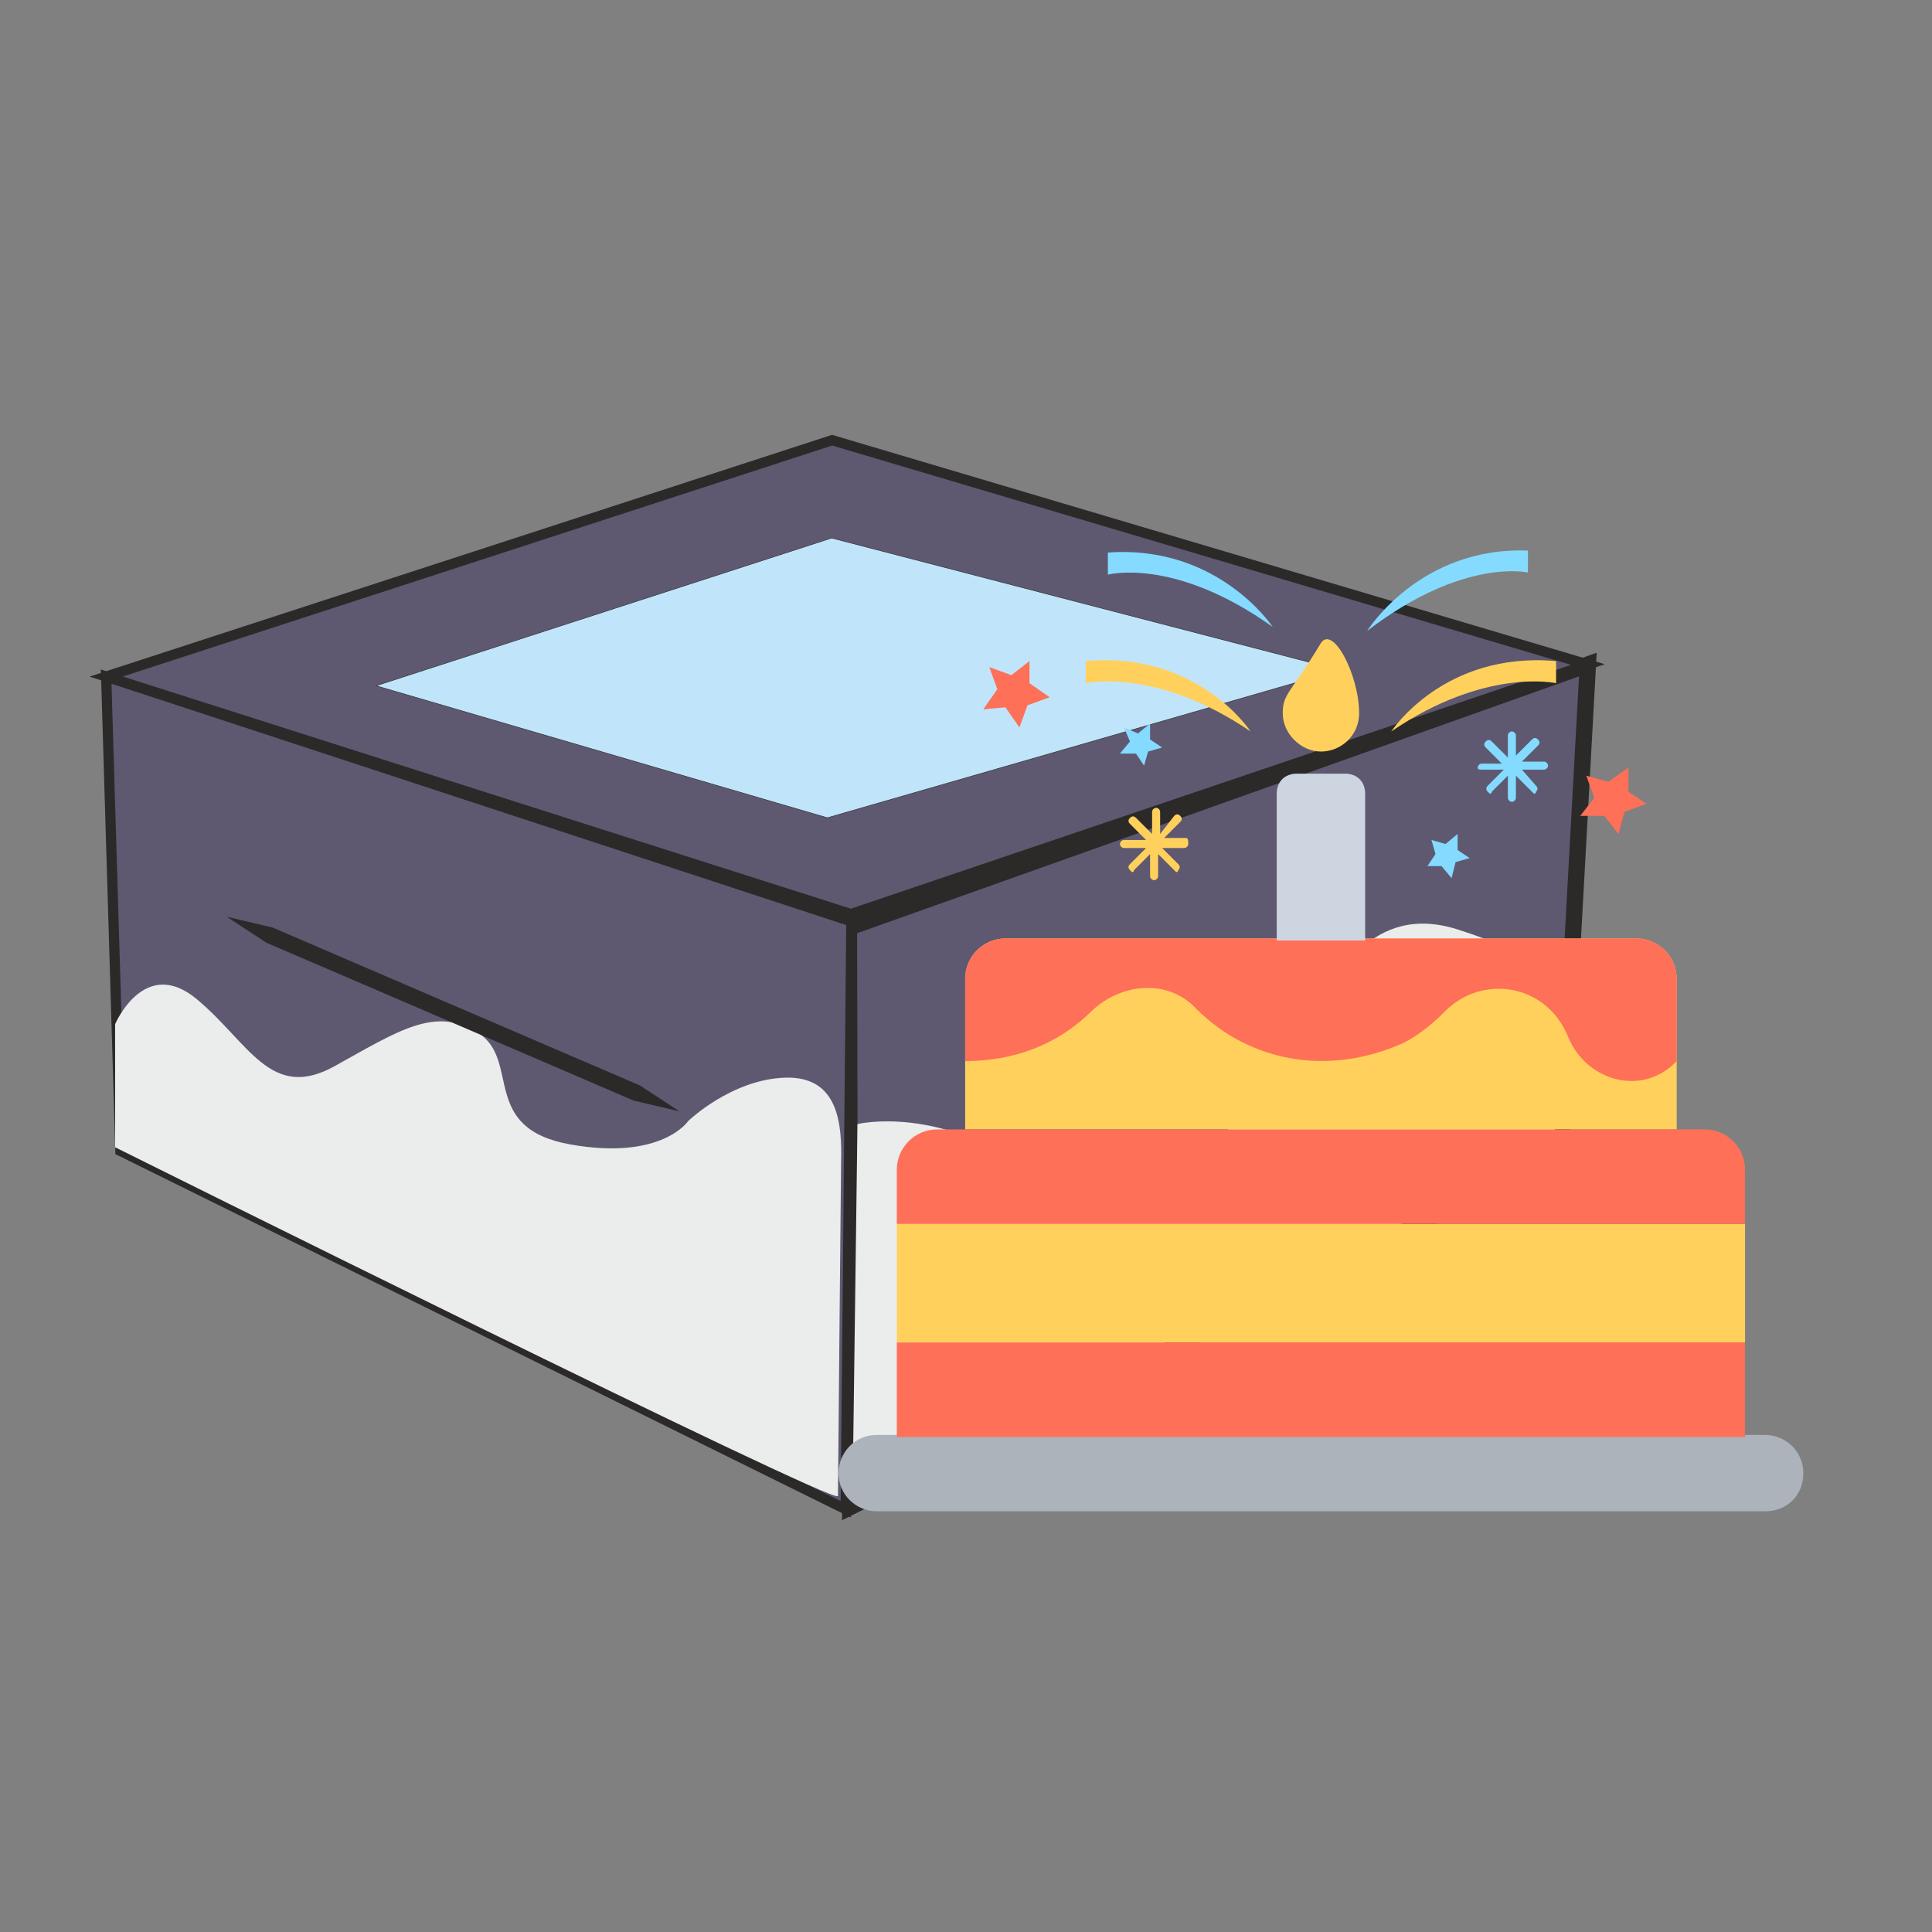 <?xml version="1.0" encoding="UTF-8"?>
<!DOCTYPE svg PUBLIC "-//W3C//DTD SVG 1.1//EN" "http://www.w3.org/Graphics/SVG/1.1/DTD/svg11.dtd">
<!-- Creator: CorelDRAW 2017 -->
<svg xmlns="http://www.w3.org/2000/svg" xml:space="preserve" width="300mm" height="300mm" version="1.1" style="shape-rendering:geometricPrecision; text-rendering:geometricPrecision; image-rendering:optimizeQuality; fill-rule:evenodd; clip-rule:evenodd"
viewBox="0 0 300000 300000"
 xmlns:xlink="http://www.w3.org/1999/xlink">
 <rect x="0" y="0" width="300000" height="300000" fill="#808080" stroke="none"/>
 <defs>
  <style type="text/css">
   <![CDATA[
    .str1 {stroke:#2B2A29;stroke-width:1587.5;stroke-miterlimit:22.926}
    .str0 {stroke:#2B2A29;stroke-width:2540;stroke-miterlimit:22.926}
    .str2 {stroke:#2B2A29;stroke-width:76.2;stroke-miterlimit:22.926}
    .fil4 {fill:none}
    .fil5 {fill:none;fill-rule:nonzero}
    .fil2 {fill:#EBECEC}
    .fil3 {fill:#EBECEC}
    .fil6 {fill:#2B2A29}
    .fil8 {fill:#C0E5FA}
    .fil0 {fill:#5E5971}
    .fil1 {fill:#5E5971}
    .fil10 {fill:#84DBFF}
    .fil12 {fill:#ACB3BA}
    .fil13 {fill:#CDD6E0}
    .fil11 {fill:#FF7058}
    .fil9 {fill:#FFD15C}
    .fil7 {fill:#2B2A29;fill-rule:nonzero}
   ]]>
  </style>
 </defs>
 <g id="Layer_x0020_1">
  <polygon class="fil0 str0" points="131819.9,144014.6 246563.1,103189.7 242391.2,179031.8 132024.8,234005.7 "/>
  <polygon class="fil1 str1" points="18697.8,178710.3 16486.9,105059.3 132196.9,143072.1 131323.1,234360.4 "/>
  <path class="fil2" d="M242856.8 150430.4c-12028,-2280.1 -2842.7,-1700.7 -16416.2,-6074.4 -13573.5,-4373.7 -19227.5,7741.9 -22804.9,13539.5 -25141.7,40745.1 -40158.4,26478.5 -42648.9,24617 -14930.8,-11160.2 -27841.5,-7963.8 -27841.5,-7963.8l-770 58353.6 108907.8 -54795.9 1573.7 -27676z"/>
  <path class="fil3" d="M130602.9 180587.8c168.4,-6021.1 -368.8,-13532.2 -8718.6,-13248 -8349.8,284.3 -15026.9,6738.9 -15026.9,6738.9 0,0 -4071.8,6145.7 -18248.5,3637.4 -14176.8,-2508.2 -7691.6,-13043.4 -14327.5,-17307.6 -6636,-4264.3 -12366.9,-376.3 -22320.7,5141.9 -9953.8,5518.5 -13271.7,-3637 -21415.7,-10409.4 -8144.1,-6772.5 -12668.7,3887.8 -12668.7,3887.8l0 19118.7c0,0 112242.2,55904.7 112242.2,54149 0,-1755.8 484.4,-51708.7 484.4,-51708.7z"/>
  <polyline class="fil4" points="16486.9,95617.4 17876.4,178147.5 131312.8,234360.5 242391.2,179031.9 132197,143072.1 16486.9,95617.4 129207.4,49510.2 247781,93723.1 "/>
  <g>
   <line class="fil5 str2" x1="131312.8" y1="234360.5" x2="131929.1" y2= "158311.4" />
   <polygon id="1" class="fil6" points="131741.9,159380.3 131751,158254.5 131937.8,157241.1 132108.1,158257.4 132098.9,159383.2 "/>
  </g>
  <g>
   <path class="fil7" d="M49768.5 147222.5l-1007.2 2343 -7388.2 -3176.2 -6156.4 -4034.7 7163.7 1691.7 7388.1 3176.2zm48225.2 23502.7l-56254.5 -24184.1 1003.2 -2333.6 56254.5 24184.1 -1003.2 2333.6zm-6018.9 -5358l7388.2 3176.2 6156.4 4034.7 -7163.7 -1691.7 -7388.1 -3176.2 1007.2 -2343z"/>
  </g>
  <polygon class="fil0 str1" points="16486.9,105059.3 129207.4,68351.2 246563.1,103189.7 132133.9,141935.4 "/>
  <polygon class="fil8 str2" points="58406.8,106485.4 128473,126979.9 207971.2,104045.5 129146.8,83551 "/>
  <path class="fil9" d="M216037.2 113579.2c0,0 8114.6,-12484.3 25592.7,-10923.6l0 3433.1c0,0 -10923.6,-2497 -25592.7,7490.5z"/>
  <path class="fil10" d="M212292 97973.8c0,0 8114.6,-13108.4 24968.2,-12484.3l0 3433.1c312.2,0.3 -9987.2,-2496.5 -24968.2,9051.2z"/>
  <path class="fil9" d="M194190.1 113579.2c0,0 -8114.6,-12484.3 -25592.6,-10923.6l0 3433.1c0,0 10923.5,-2497 25592.6,7490.5z"/>
  <g>
   <path class="fil10" d="M197623.2 97349.7c0,0 -8426.9,-12796.2 -25592.7,-11548l0 3433.1c0,0.3 10299.4,-2808.7 25592.7,8114.9z"/>
   <path class="fil10" d="M239757.3 118260.8l-3433.1 0 2496.7 -2496.8c312.3,-312.2 312.3,-624.1 0,-936.3 -312.2,-312.2 -624.1,-312.2 -936.3,0l-2496.7 2496.8 0 -3121.2c0,-312.2 -312.2,-624.1 -624.1,-624.1 -312.2,0 -624.1,312.2 -624.1,624.1l0 3433.1 -2496.8 -2496.8c-312.2,-312.2 -624.1,-312.2 -936.3,0 -312.2,312.2 -312.2,624.1 0,936.3l2496.5 2496.8 -3121.2 0c-312.2,0 -624.1,312.2 -624.1,624.1 0,312.2 312.2,312.2 624.1,312.2l3433.1 0 -2496.8 2496.7c-312.2,312.2 -312.2,624.1 0,936.3l312.2 312.2c0,0 312.2,0 312.2,-312.2l2496.8 -2496.7 0 3433c0,312.3 312.2,624.2 624.1,624.2 312.2,0 624.1,-312.2 624.1,-624.2l0 -3433 2496.7 2496.7 312.2 312.2c0,0 312.2,0 312.2,-312.2 312.2,-312.2 312.2,-624.1 0,-936.3l-2184.8 -2496.7 3433.4 0c312.2,0 624.1,-312.2 624.1,-624.1 0,-311.9 -311.9,-624.1 -624.1,-624.1z"/>
  </g>
  <path class="fil9" d="M184202.6 130120.6l-3433.1 0 2496.8 -2496.7c312.2,-312.2 312.2,-624.1 0,-936.3 -312.2,-312.2 -624.1,-312.2 -936.4,0l-2184.8 2808.9 0 -3433.3c0,-312.2 -312.2,-624.1 -624.1,-624.1 -311.9,0 -624.1,312.2 -624.1,624.1l0 3433 -2496.7 -2496.7c-312.2,-312.2 -624.1,-312.2 -936.3,0 -312.3,312.2 -312.3,624.1 0,936.3l2496.7 2496.7 -3433.1 0c-312.2,0 -624.1,312.2 -624.1,624.1 0,312.3 312.2,624.2 624.1,624.2l3433.1 0 -2496.7 2496.7c-312.3,312.2 -312.3,624.1 0,936.3l312.2 312.2c0,0 312.2,0 312.2,-312.2l2496.7 -2496.7 0 3433c0,312.2 312.2,624.1 624.1,624.1 312.2,0 624.1,-312.2 624.1,-624.1l0 -3432.7 2496.7 2496.7 312.3 312.2c0,0 312.2,0 312.2,-312.2 312.2,-312.2 312.2,-624.1 0,-936.3l-2496.8 -2496.7 3433.1 0c312.2,0 624.1,-312.2 624.1,-624.2 0,-311.9 0,-936.3 -312.2,-936.3z"/>
  <g>
   <polygon class="fil11" points="252865.6,119197.1 252865.6,122942.3 255674.6,124815 252241.5,126063.2 251305.2,129496.5 249120.4,126687.6 245375.1,126687.6 247560,123878.6 246311.5,120445.3 249744.5,121381.6 "/>
   <polygon class="fil11" points="159858.4,102655.3 159858.4,106088.7 162979.6,108273.2 159546.5,109521.7 158298,112954.8 156113.2,109833.9 152680.1,110145.9 154865,107025 153616.4,103591.7 157049.5,104840.2 "/>
  </g>
  <g>
   <polygon class="fil10" points="226336.7,129496.5 226336.7,131993.3 228209.3,133241.8 226024.8,133865.9 225400.4,136362.6 223839.9,134490 221655.1,134490 222903.6,132617.4 222279.5,130432.8 224464,131056.9 "/>
   <polygon class="fil10" points="178584.7,112330.7 178584.7,114827.4 180457.3,116075.9 178272.8,116700 177648.4,118884.9 176400.2,117012.3 173903.1,117012.3 175463.9,115139.6 174527.5,112954.8 176712.1,113891.1 "/>
  </g>
  <path class="fil12" d="M274088.6 234675.5l-137949.9 0c-3121.1,0 -5930.1,-2496.7 -5930.1,-5929.8l0 0c0,-3121.1 2496.7,-5930.1 5930.1,-5930.1l137950.2 0c3121.2,0 5930.1,2496.8 5930.1,5930.1l0 0c-0.3,3433.1 -2497,5929.8 -5930.4,5929.8z"/>
  <rect class="fil9" x="139259.5" y="190044.7" width="131708" height="18414.1"/>
  <rect class="fil11" x="139259.5" y="208458.7" width="131708" height="14668.8"/>
  <path class="fil9" d="M260356.2 175375.9l-110485 0 0 -23407.9c0,-3433 2808.9,-6241.9 6242,-6241.9l98000.7 0c3433,0 6242,2808.9 6242,6241.9l0 23407.9 0.3 0z"/>
  <g>
   <path class="fil11" d="M270967.8 190044.7l-131708.3 0 0 -8426.8c0,-3433.1 2809,-6242 6242,-6242l119224 0c3433.1,0 6242,2808.9 6242,6242l0.3 8426.8 0 0z"/>
   <path class="fil11" d="M254114.2 145725.8l-98001 0c-3433.1,0 -6242,2808.9 -6242,6241.9l0 12796.2 0 0c7490.5,0 14356.9,-2496.7 19662.6,-7802.7 4681.5,-4369.3 11859.8,-4993.8 16229.5,-312.2 8114.6,8114.6 20286.7,10611.7 32146.9,5305.7 2496.7,-1248.5 4681.5,-3121.2 6554.1,-4993.8 5617.9,-5617.9 15605.2,-4369.3 19038.5,4057.5 2809,6866.4 11548,9363.1 16853.7,3745.2l0 0 0 -12796.2c-0.3,-3432.7 -2809.3,-6241.6 -6242.3,-6241.6z"/>
  </g>
  <path class="fil13" d="M211980.1 146038l-13732.5 0 0 -22783.8c0,-1872.6 1248.5,-3121.1 3121.1,-3121.1l7490.5 0c1872.6,0 3121.2,1248.5 3121.2,3121.1l0 22783.8 -0.3 0z"/>
  <path class="fil9" d="M211043.8 110770.3c0,3433 -2809,5930 -5930.1,5930 -3121.2,0 -5930.1,-2808.9 -5930.1,-5930 0,-3121.2 1248.5,-3121.2 5930.1,-10923.9 1872.6,-2808.9 5930.1,4993.8 5930.1,10923.9z"/>
  <g>
  </g>
  <g>
  </g>
  <g>
  </g>
  <g>
  </g>
  <g>
  </g>
  <g>
  </g>
  <g>
  </g>
  <g>
  </g>
  <g>
  </g>
  <g>
  </g>
  <g>
  </g>
  <g>
  </g>
  <g>
  </g>
  <g>
  </g>
  <g>
  </g>
 </g>
</svg>
